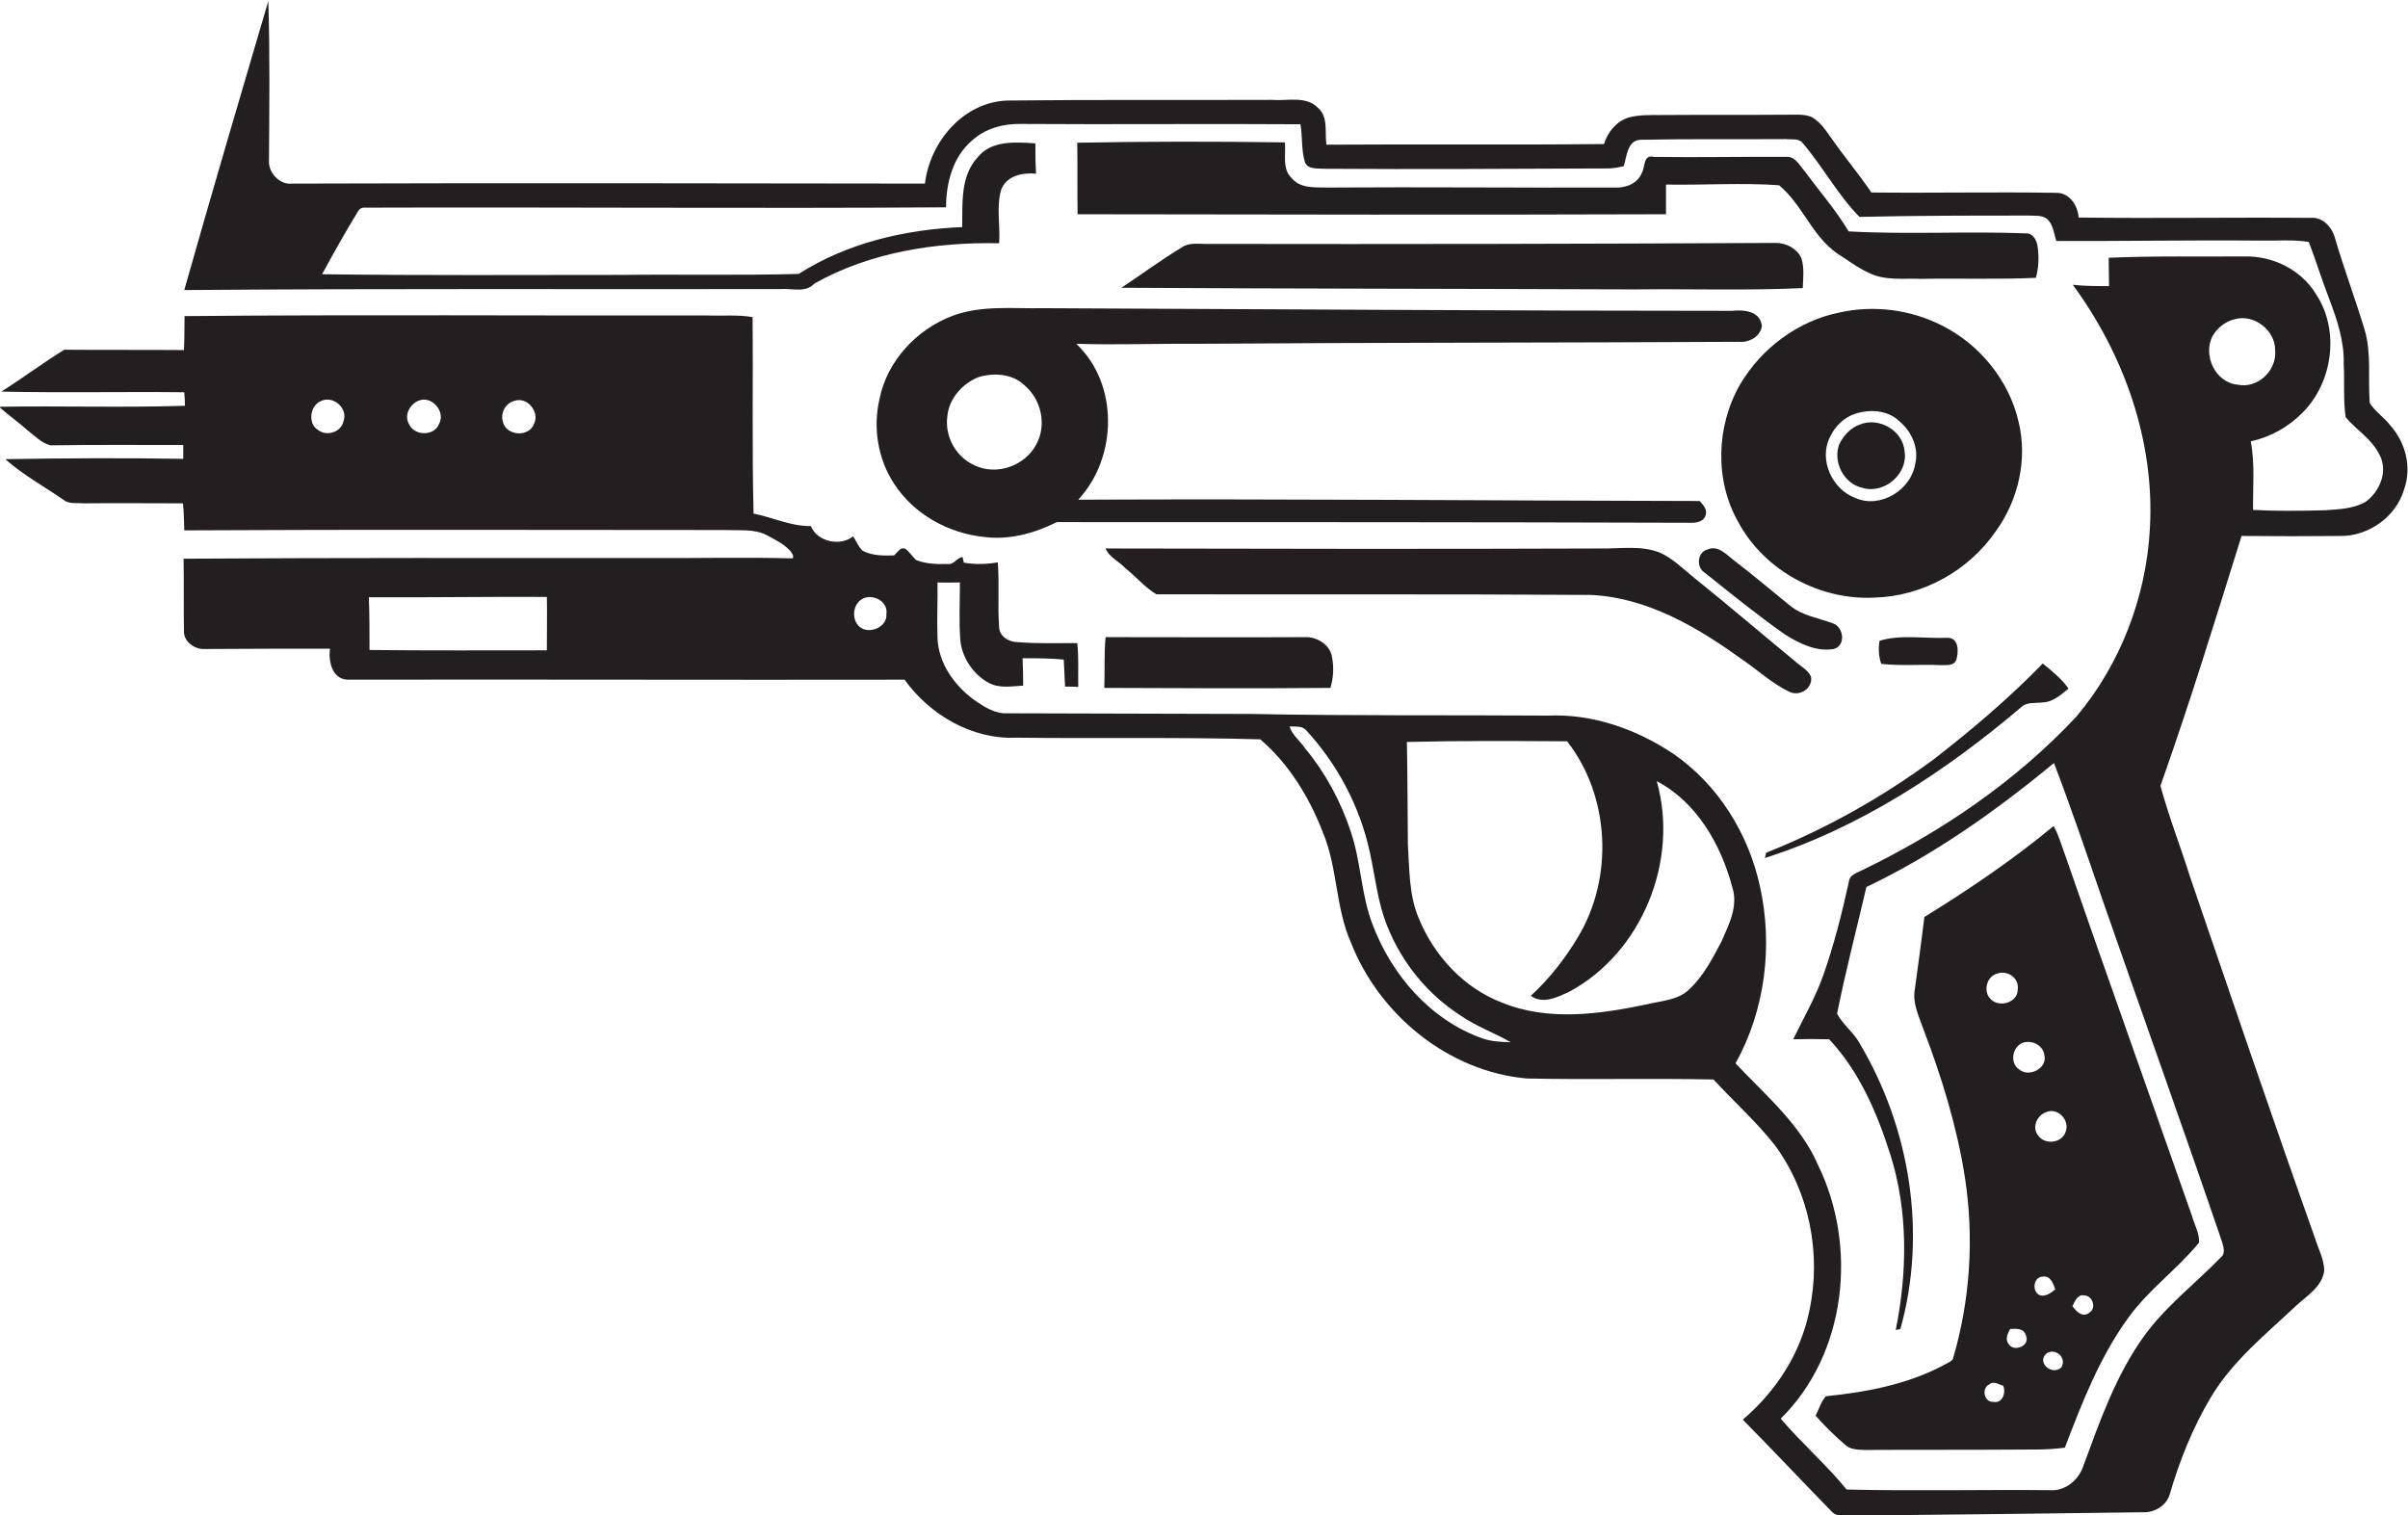 <?xml version="1.0" encoding="utf-8"?>
<!-- Generator: Adobe Illustrator 19.2.0, SVG Export Plug-In . SVG Version: 6.00 Build 0)  -->
<svg version="1.1" id="Layer_1" xmlns="http://www.w3.org/2000/svg" xmlns:xlink="http://www.w3.org/1999/xlink" x="0px" y="0px"
	 viewBox="0 0 730.5 459.7" enable-background="new 0 0 730.5 459.7" xml:space="preserve">
<g>
	<path fill="#231F20" d="M725,128.9c-1.9-2.4-4.5-4.1-6.1-6.6c-0.6-7.5,0.6-15.1-1.6-22.4c-2.8-9.2-6.2-18.3-8.9-27.5
		c-0.9-3.5-3.8-6.7-7.6-6.3c-23.4-0.2-46.8,0.2-70.2-0.1c-0.3-3.7-2.8-7.6-6.9-7.5c-18.7-0.3-37.4,0.1-56-0.1
		c-3.7-5.5-8-10.6-11.8-16c-1.8-2.5-3.5-5.3-6.3-6.9c-2.2-0.9-4.6-0.7-6.8-0.7c-13,0.1-26,0-39,0.1c-3.3,0-6.7-0.1-9.9,0.8
		c-3.6,1.2-6.2,4.4-7.3,8c-28.1,0.3-56.1,0-84.2,0.2c-0.6-3.8,0.7-8.5-2.7-11.3c-3.6-3.6-9.3-1.9-13.9-2.3
		c-26.7,0.1-53.4-0.1-80.1,0.2c-13.4,0.4-23.6,12.5-25.1,25.2c-64-0.1-127.9-0.2-191.9,0c-3.9,0.5-7.4-3.4-7.1-7.1
		c0.1-16.1,0.3-32.2-0.2-48.3c-8.6,29.2-17.2,58.4-25.5,87.7c60.3-0.5,120.5-0.2,180.8-0.3c3.5-0.3,7.6,1.3,10.4-1.7
		c16.9-9.5,36.8-12.6,56-12.2c0.4-5.4-0.9-10.9,0.6-16.2c1.6-4.3,6.5-5.3,10.6-4.9c-0.2-3.1-0.2-6.1-0.2-9.2
		c-5.9-0.4-13.2-1-17.4,4.1c-5.4,5.7-4.7,14.1-4.8,21.3c-17.3,0.7-34.9,4.8-49.6,14.2c-17.8,0.5-35.7,0.1-53.6,0.3
		c-30.3,0-60.7,0.2-91-0.2c3.5-6.4,7-12.7,10.8-18.9c0.5-1,1.3-1.4,2.3-1.3c58.7-0.2,117.5,0.3,176.2-0.1c0-7.3,2-15.2,7.8-20.2
		c4-3.7,9.5-5.2,14.9-5.1c28.3,0.2,56.5-0.1,84.8,0.1c0.7,3.8,0.2,7.8,1.4,11.6c1,2.2,3.8,1.7,5.7,1.9c28.7,0.2,57.4,0,86.1-0.1
		c1.6,0,3.3-0.3,4.9-0.7c0.9-2.9,1-7.8,5.1-8c14.7-0.3,29.4-0.1,44-0.2c1.6,0.2,3.8-0.3,5,1c6.2,7.2,10.7,15.8,17.4,22.6
		c17.2-0.4,34.4-0.4,51.6-0.4c1.9,0.1,4.1-0.2,5.6,1.3c1.6,1.7,1.8,4.2,2.5,6.4c20.6,0.1,41.3-0.3,62-0.1c4.8,0.1,9.7-0.4,14.6,0.4
		c2.2,5.7,4,11.6,6.2,17.3c2.4,6.3,4.6,12.9,4.4,19.7c0.3,5.4-0.2,10.9,0.6,16.2c3.2,3.8,7.8,6.5,10.1,11.1c2.9,4.9,0.4,11.3-4,14.5
		c-3.7,2.2-8.2,2.3-12.3,2.6c-7.3,0.2-14.6,0.3-21.9-0.1c-0.1-6.9,0.6-14-0.7-20.8c6-1.3,11.5-4.4,15.8-8.8
		c9.1-9.2,11.2-24.8,4.1-35.7c-4.5-7.5-13.1-11.8-21.8-11.6c-13.7,0.1-27.4-0.2-41.2,0.4c0,2.9,0.1,5.7,0.1,8.6c-3.7,0-7.4,0-11-0.4
		c15.6,21.2,24.9,47.5,23.4,73.9c-1.1,20.7-8.9,41.2-22.3,57.1c-18.4,19.7-41.1,35.1-65.4,46.8c-1.4,0.7-3.4,1.3-3.6,3.2
		c-2.1,9.6-4.5,19.2-7.8,28.5c-2.4,6.8-6,13-9.1,19.4c3.6-0.1,7.3-0.1,10.9,0c9.2,9.8,14.6,22.5,18.6,35.1
		c5.4,17.2,5.1,35.6,1.6,53.1l1.4-0.3c8.1-28.9,3-60.7-12.2-86.4c-1.8-3.5-5.3-5.9-7-9.3c2.6-12.9,5.9-25.6,8.9-38.4
		c20.6-9.8,39.3-23.1,56.9-37.6c5.3,13.8,10,27.8,14.8,41.7c12,34.5,24.4,69,36.2,103.6c0.4,1.5,1.1,3.4-0.3,4.6
		c-7.9,8.1-17.1,15.1-23.7,24.4c-8.3,11.7-13.1,25.4-18,38.7c-1.4,4.5-5.6,8-10.4,7.6c-20.5-0.2-41,0.3-61.5-0.2
		c-6.2-7.6-13.6-14-20-21.5c20-19.7,23.4-52.3,11.3-77c-5.4-12.4-16-21.2-25-30.8c9-16.2,11.4-35.7,7.4-53.7
		c-3.5-16.1-12.8-31-26.4-40.3c-11.1-7.4-24.4-12.1-37.9-11.5c-30-0.2-60,0.1-90-0.5c-24.7-0.1-49.4-0.1-74-0.2c-3.8,0.2-7.1-2-10-4
		c-6.1-4.4-11-11.3-11.2-19c-0.2-5.6,0.1-11.2,0-16.7c2.3,0.1,4.5,0,6.8,0c0,5.7-0.3,11.5,0.1,17.2c0.4,5.5,3.9,10.7,8.7,13.3
		c3.2,1.7,6.9,1,10.4,0.8c0-2.8-0.1-5.5-0.2-8.3c4.2,0,8.4,0,12.5,0.4c0.1,2.7,0.3,5.4,0.4,8.2c1.3,0,2.7,0,4,0.1
		c-0.1-4.4,0.2-8.9-0.3-13.3c-6.1,0-12.1,0.2-18.2-0.3c-2.5,0-5.4-1.7-5.5-4.5c-0.5-6.5,0.1-13.1-0.4-19.7
		c-3.4,0.6-6.9,0.7-10.3,0.1c-0.1-0.4-0.3-1.3-0.4-1.7c-1.8,0.2-2.6,2.4-4.5,2.1c-3.2,0.1-6.6,0-9.6-1.2c-1.2-1.1-2-2.6-3.4-3.5
		c-1.5-0.4-2.3,1.3-3.3,2.1c-3.2,0.1-6.6,0.1-9.5-1.4c-1.3-1.2-1.9-2.9-2.9-4.4c-3.9,3.2-11,1.6-12.8-3.1c-6,0.1-11.5-2.6-17.4-3.8
		c-0.5-19.8-0.1-39.7-0.3-59.6c-4.6-0.8-9.3-0.3-13.9-0.5c-52.8,0.1-105.6-0.3-158.4,0.2c-0.1,3.4,0,6.9-0.2,10.3
		c-12.1-0.1-24.2,0-36.3-0.1c-6.5,4-12.6,8.6-19.1,12.7c18.5,0.4,37,0,55.5,0.2c0.1,1.4,0.2,2.7,0.2,4.1c-18.8,0.6-37.6,0-56.4,0.3
		c2.8,2.5,5.8,4.6,8.6,7.1c2.2,1.7,4.3,3.9,7,4.6c13.4-0.2,26.9-0.1,40.3-0.1c0,1.4,0,2.8,0,4.2c-18-0.3-36-0.2-54,0.1
		c5.4,4.8,11.7,8.2,17.6,12.3c1.7,1.4,4,0.9,6,1.1c10.1-0.1,20.2,0,30.3,0c0.3,2.7,0.3,5.4,0.4,8.2c54.8-0.3,109.6-0.1,164.4-0.1
		c4.1,0.2,8.4-0.4,12.2,1.5c2.6,1.4,5.3,2.7,7.3,4.9c0.4,0.6,1.1,1.4,0.7,2.2c-15.1-0.4-30.2,0-45.3-0.1c-46.5,0-93-0.1-139.5,0.2
		c0.1,7.4,0,14.8,0.1,22.1c0,3.2,3.4,5.5,6.4,5.3c12.6-0.1,25.3-0.1,37.9-0.1c-0.5,3.8,0.6,9.1,5.2,9.4c56.4-0.1,112.7,0.1,169.1,0
		c7.7,10.7,20.5,18.2,33.9,17.6c24.6,0.3,49.3-0.2,74,0.5c8.7,7.4,14.9,17.6,19,28.2c4.5,10.7,3.8,22.8,8.5,33.4
		c8.6,22,29.6,39.2,53.4,41.3c18.9,0.4,37.8-0.1,56.6,0.3c6.2,6.7,13,12.8,18.6,19.9c10.5,14.2,14.2,33,10.5,50.2
		c-2.6,13-10.2,24.6-20.2,33.1c9,9.1,17.7,18.4,26.7,27.6c1.9,2.4,5.1,1.4,7.8,1.5c29-0.3,58-0.6,87-1c3.4,0.1,7-2,8-5.4
		c3-10.3,7-20.3,12.5-29.5c6.6-11.1,16.8-19.2,26-27.9c3.3-3,7.8-5.7,8.4-10.6c-0.1-3.5-1.9-6.7-2.9-10
		c-12.9-36.3-25.3-72.8-37.8-109.3c-2.9-9.3-6.5-18.4-9-27.7c8.9-25.1,16.7-50.5,24.6-75.8c10.1,0.1,20.1,0.1,30.2,0
		c8.5,0,16.7-5.9,19.1-14.1C731.8,141.5,729.6,134,725,128.9z M104.2,127.8c-0.7,3.4-5.2,4.7-7.8,2.6c-3-1.9-2.4-7.1,0.7-8.6
		C100.9,119.7,105.7,123.8,104.2,127.8z M133.2,128.6c-1.4,3.8-7.5,3.7-9.1,0.1c-1.6-2.7,0.2-6,2.8-7.1
		C130.9,119.8,135.3,124.9,133.2,128.6z M162,128.6c-1.5,4.1-8.3,3.7-9.4-0.5c-0.9-2.7,0.7-5.8,3.5-6.5
		C160,120.3,163.8,125,162,128.6z M165.9,197.3c-17.9,0-35.9,0.1-53.8-0.1c0-5.3,0-10.7-0.2-16c18,0.1,36-0.2,54-0.1
		C166,186.6,165.9,192,165.9,197.3z M260.8,190.2c-2.7-2.3-2.1-7.3,1.2-8.7c3.1-1.3,7.5,1.1,6.9,4.8
		C269.3,190.2,263.7,192.6,260.8,190.2z M449.9,315.1c-15.8-5.5-27.7-19.2-33.5-34.6c-3.5-9-3.5-19-6.6-28.1
		c-3-9.2-7.7-17.9-13.9-25.4c-1.5-2.2-3.9-4-4.7-6.6c1.7,0.1,3.7-0.3,5,1.1c9.5,10.3,16.3,23.1,19.3,36.8c1.7,7.6,2.4,15.5,5.4,22.8
		c4.4,11,12.2,20.6,22.2,27c4.7,3.3,10.2,5.2,15.2,8.1C455.4,316.1,452.6,316,449.9,315.1z M522.2,285.7c-2.7,5.1-5.4,10.4-9.7,14.4
		c-3.4,3.4-8.5,3.5-12.9,4.6c-14.3,3-29.9,5.2-43.9-0.5c-11.6-4.4-20.7-14.3-25.3-25.6c-3-7-2.8-14.8-3.3-22.3
		c-0.1-10.4-0.1-20.8-0.3-31.2c16.2-0.4,32.4-0.3,48.6-0.2c13,16.6,14.2,41.3,3.3,59.4c-3.9,6.5-8.7,12.7-14.3,17.8
		c3.6,2.7,8.2,0.4,11.8-1.3c22-11.9,33.2-39.8,26.4-63.8c12.1,6.3,19.5,19.3,22.9,32.1C527.4,274.9,524.5,280.5,522.2,285.7z
		 M678.8,116.7c-6.8-0.6-10.7-9.1-7.5-14.9c1.5-2.5,4-4.4,6.8-5c5.8-1.5,12.1,3.4,12.1,9.4C690.8,112.4,684.9,118,678.8,116.7z"/>
	<path fill="#231F20" d="M389.8,43.2c-21-0.3-42-0.3-63,0.1c0.1,7.2,0,14.4,0.1,21.7c59.5,0.1,119,0.2,178.5,0c0-3,0-6,0-9
		c11.4,0.2,22.9-0.6,34.3,0.2c7,5.8,10,15.3,17.5,20.6c3.3,2.1,6.4,4.5,10,6.1c4.8,2.3,10.3,1.5,15.5,1.7
		c11.6-0.2,23.3,0.2,34.9-0.3c0.9-3.1,1-6.5,0.5-9.7c-0.3-1.8-1.4-3.9-3.5-3.8c-17.9-0.7-35.9,0.4-53.8-0.6
		c-3.8-6.4-8.8-12.1-13.2-18.1c-1.6-1.8-3-4.8-5.8-4.5c-13.4-0.1-26.7,0.2-40.1,0c-3.2-0.8-2.6,3-3.6,4.8c-1.3,3.3-4.9,4.7-8.3,4.5
		c-29,0.1-58-0.2-87,0c-3.7-0.1-8.2,0.4-10.9-2.8C388.9,51.3,390.1,46.9,389.8,43.2z"/>
	<path fill="#231F20" d="M546.5,78.4c-1.3-3-4.6-4.7-7.8-4.7c-57.3,0.3-114.7,0.4-172,0.3c-2.7,0.1-5.7-0.6-8.1,1
		c-6.3,3.8-12.2,8.2-18.4,12.3c51.8,0.3,103.7,0.3,155.5,0.5c17.1-0.2,34.1,0.4,51.2-0.4C547,84.5,547.4,81.3,546.5,78.4z"/>
	<path fill="#231F20" d="M289,95.8c-10.9,4.1-19.9,13.7-22.2,25.3c-2,8.7-0.5,18.1,4.4,25.6c6,9.3,16.5,15.1,27.3,16.2
		c7.7,1,15.3-1.1,22.1-4.5c64.3,0,128.6,0,192.8,0.2c1.7,0,3.7-0.6,4.1-2.5c0.4-1.7-0.9-3-1.9-4.1c-62.8-0.1-125.6-0.7-188.5-0.4
		c11.9-12.8,12.4-35-0.6-47.3c12.3,0.4,24.7-0.1,37,0c54.7-0.4,109.3-0.3,164-0.6c3.1,0.3,6.4-1.5,7-4.7c-0.4-4.6-5.4-5.1-9-4.7
		c-69.7,0-139.4-0.5-209-0.8C307.5,93.7,297.9,92.5,289,95.8z M314.4,134.8c-3.4,6.5-12,9.6-18.7,6.4c-5.7-2.5-9.2-8.8-8.3-15
		c0.5-5.3,4.6-9.9,9.5-11.8c4.7-1.4,10.3-1,13.9,2.5C315.9,121.2,317.6,128.9,314.4,134.8z"/>
	<path fill="#231F20" d="M527.4,158.5c7.9,14.7,24.8,23.7,41.3,22.8c14.6-0.4,28.6-8.2,36.8-20.2c6.8-9.4,9.6-21.7,6.9-33
		c-2.9-12.7-11.8-23.6-23.4-29.4c-9.5-4.8-20.6-6.2-30.9-3.9c-12.6,2.5-23.7,10.8-30.2,21.8C520.6,129.3,520.1,145.8,527.4,158.5z
		 M555.1,132.7c1.5-3.3,4.3-6.1,7.8-7.2c4.4-1.4,9.8-1.1,13.3,2.3c3.7,3.1,6,8.1,4.8,13c-1.3,7.9-10.6,13.6-18.1,10.3
		C555.8,148.5,551.7,139.5,555.1,132.7z"/>
	<path fill="#231F20" d="M565,148c6.5,2,13.8-4.1,12.8-10.9c-0.4-6.4-7.7-10.7-13.6-8.3c-2.8,1-4.9,3.3-6.2,5.9
		C555.9,140,559.3,146.8,565,148z"/>
	<path fill="#231F20" d="M482.7,180.5c16.9,0.8,32.1,9.7,45.4,19.3c5,3.3,9.4,7.6,14.8,10.1c3.1,1.5,7.1-1.1,6.5-4.6
		c-1-2.2-3.4-3.3-5.1-4.9c-10.1-8.3-20-16.8-30.1-24.9c-3.5-2.8-6.7-6.1-10.8-7.9c-5.7-2.2-11.8-1.1-17.7-1.2
		c-50.1,0.2-100.2,0.1-150.3,0c1.1,2.7,4.1,3.9,6,6c3.2,2.5,5.9,5.8,9.4,7.9C394.8,180.4,438.7,180.2,482.7,180.5z"/>
	<path fill="#231F20" d="M518,166.7c-3.1,0.8-3.5,5.4-0.9,7c8,6.4,16,12.9,24.4,18.8c4.3,2.7,9.5,5.3,14.8,4.4
		c3.8-1.1,3-6.7-0.3-7.8c-4.3-1.6-9.2-2.3-12.9-5.3c-5.7-4.6-11.3-9.4-17.1-13.8C523.7,168.2,521.1,165.3,518,166.7z"/>
	<path fill="#231F20" d="M403.6,208.7c0.9-3,1.1-6.2,0.5-9.3c-0.6-3.9-4.7-6.3-8.4-6.1c-20.1,0.1-40.2,0-60.3,0
		c-0.5,5.1-0.2,10.3-0.4,15.4C357.9,208.8,380.8,208.9,403.6,208.7z"/>
	<path fill="#231F20" d="M570.2,194.4c-0.4,2.3-0.3,4.7,0.5,7c6,0.7,12,0.1,17.9,0.4c1.7-0.1,4.2,0.4,4.9-1.7
		c0.7-2.4,0.8-6.7-2.8-6.6C583.9,193.8,576.8,192.4,570.2,194.4z"/>
	<path fill="#231F20" d="M619.7,213.1c3.1-0.1,5.5-2.3,7.8-4.2c-2.1-3-5-5.3-7.8-7.6c-10.2,10.5-21.4,20-33,29
		c-15.7,11.6-32.8,21.2-50.9,28.4c-0.1,0.4-0.3,1.2-0.4,1.6c28.9-9.2,54.7-26.2,77.7-45.7C614.8,212.9,617.5,213.4,619.7,213.1z"/>
	<path fill="#231F20" d="M589,414.5c-10.8,5.6-23.1,7.9-35.1,9.1c-1.5,1.7-2.1,3.9-3.1,5.9c2.7,3.1,5.7,6,8.8,8.7
		c1.6,1.6,3.9,1.6,6,1.7c14.7-0.1,29.3,0,44-0.1c5.6-0.1,11.2,0.2,16.8-0.6c5.2-13.6,10.5-27.3,19.1-39.2c6.1-8.6,14.9-14.8,21.6-23
		c0.2-2.8-1.4-5.4-2.1-8c-12.9-36.8-26-73.5-38.8-110.4c-1-2.7-1.8-5.5-3.2-8c-12.3,10.2-25.6,19.2-39.2,27.6
		c-0.9,7.3-1.9,14.6-2.9,21.9c-0.8,4.3,1.3,8.4,2.7,12.4c5.5,14.5,10.1,29.4,12.5,44.8c2.8,18.3,1.6,37.3-3.7,55.1
		C591.4,413.5,590.1,413.8,589,414.5z M609.3,407.7c-1.1-1.4-0.2-3.2,0.5-4.5c1.9-0.1,4.2-0.3,4.8,2
		C616,408.3,610.9,410.4,609.3,407.7z M618.2,392.6c-1.8-1.6-1.1-5.3,1.6-5.3c2.3-0.3,3.1,2.2,3.7,3.9
		C622.1,392.3,620,393.9,618.2,392.6z M625.3,414.9c-3,2.6-7.7-1.8-4.3-4.4C623.8,408.9,627.1,412.1,625.3,414.9z M632.3,393
		c2.7,0.1,3.8,4.2,1.3,5.4c-2,1.4-3.8-0.7-4.9-2.1C629.4,394.8,630.3,392.6,632.3,393z M626.7,343.2c-1,3.6-6.3,4.3-8.4,1.3
		c-2-2.4-0.4-6.2,2.5-7.1C624.2,335.9,627.9,339.8,626.7,343.2z M613.8,316.3c2.8-0.8,6.1,0.9,6.4,3.9c0.9,4-4.7,6.7-7.6,4.3
		C609.5,322.5,610.5,317.4,613.8,316.3z M605.8,295.4c3.1-1.2,6.8,1.3,6.3,4.7c0.2,4.1-5.8,5.8-8.3,2.9
		C601.6,300.8,602.6,296.3,605.8,295.4z M603.5,420c1.3-1.2,2.9,0.1,4.2,0.4c0.9,2.1-0.2,5.5-3,4.9C601.9,425.5,601,421.1,603.5,420
		z"/>
</g>
</svg>

